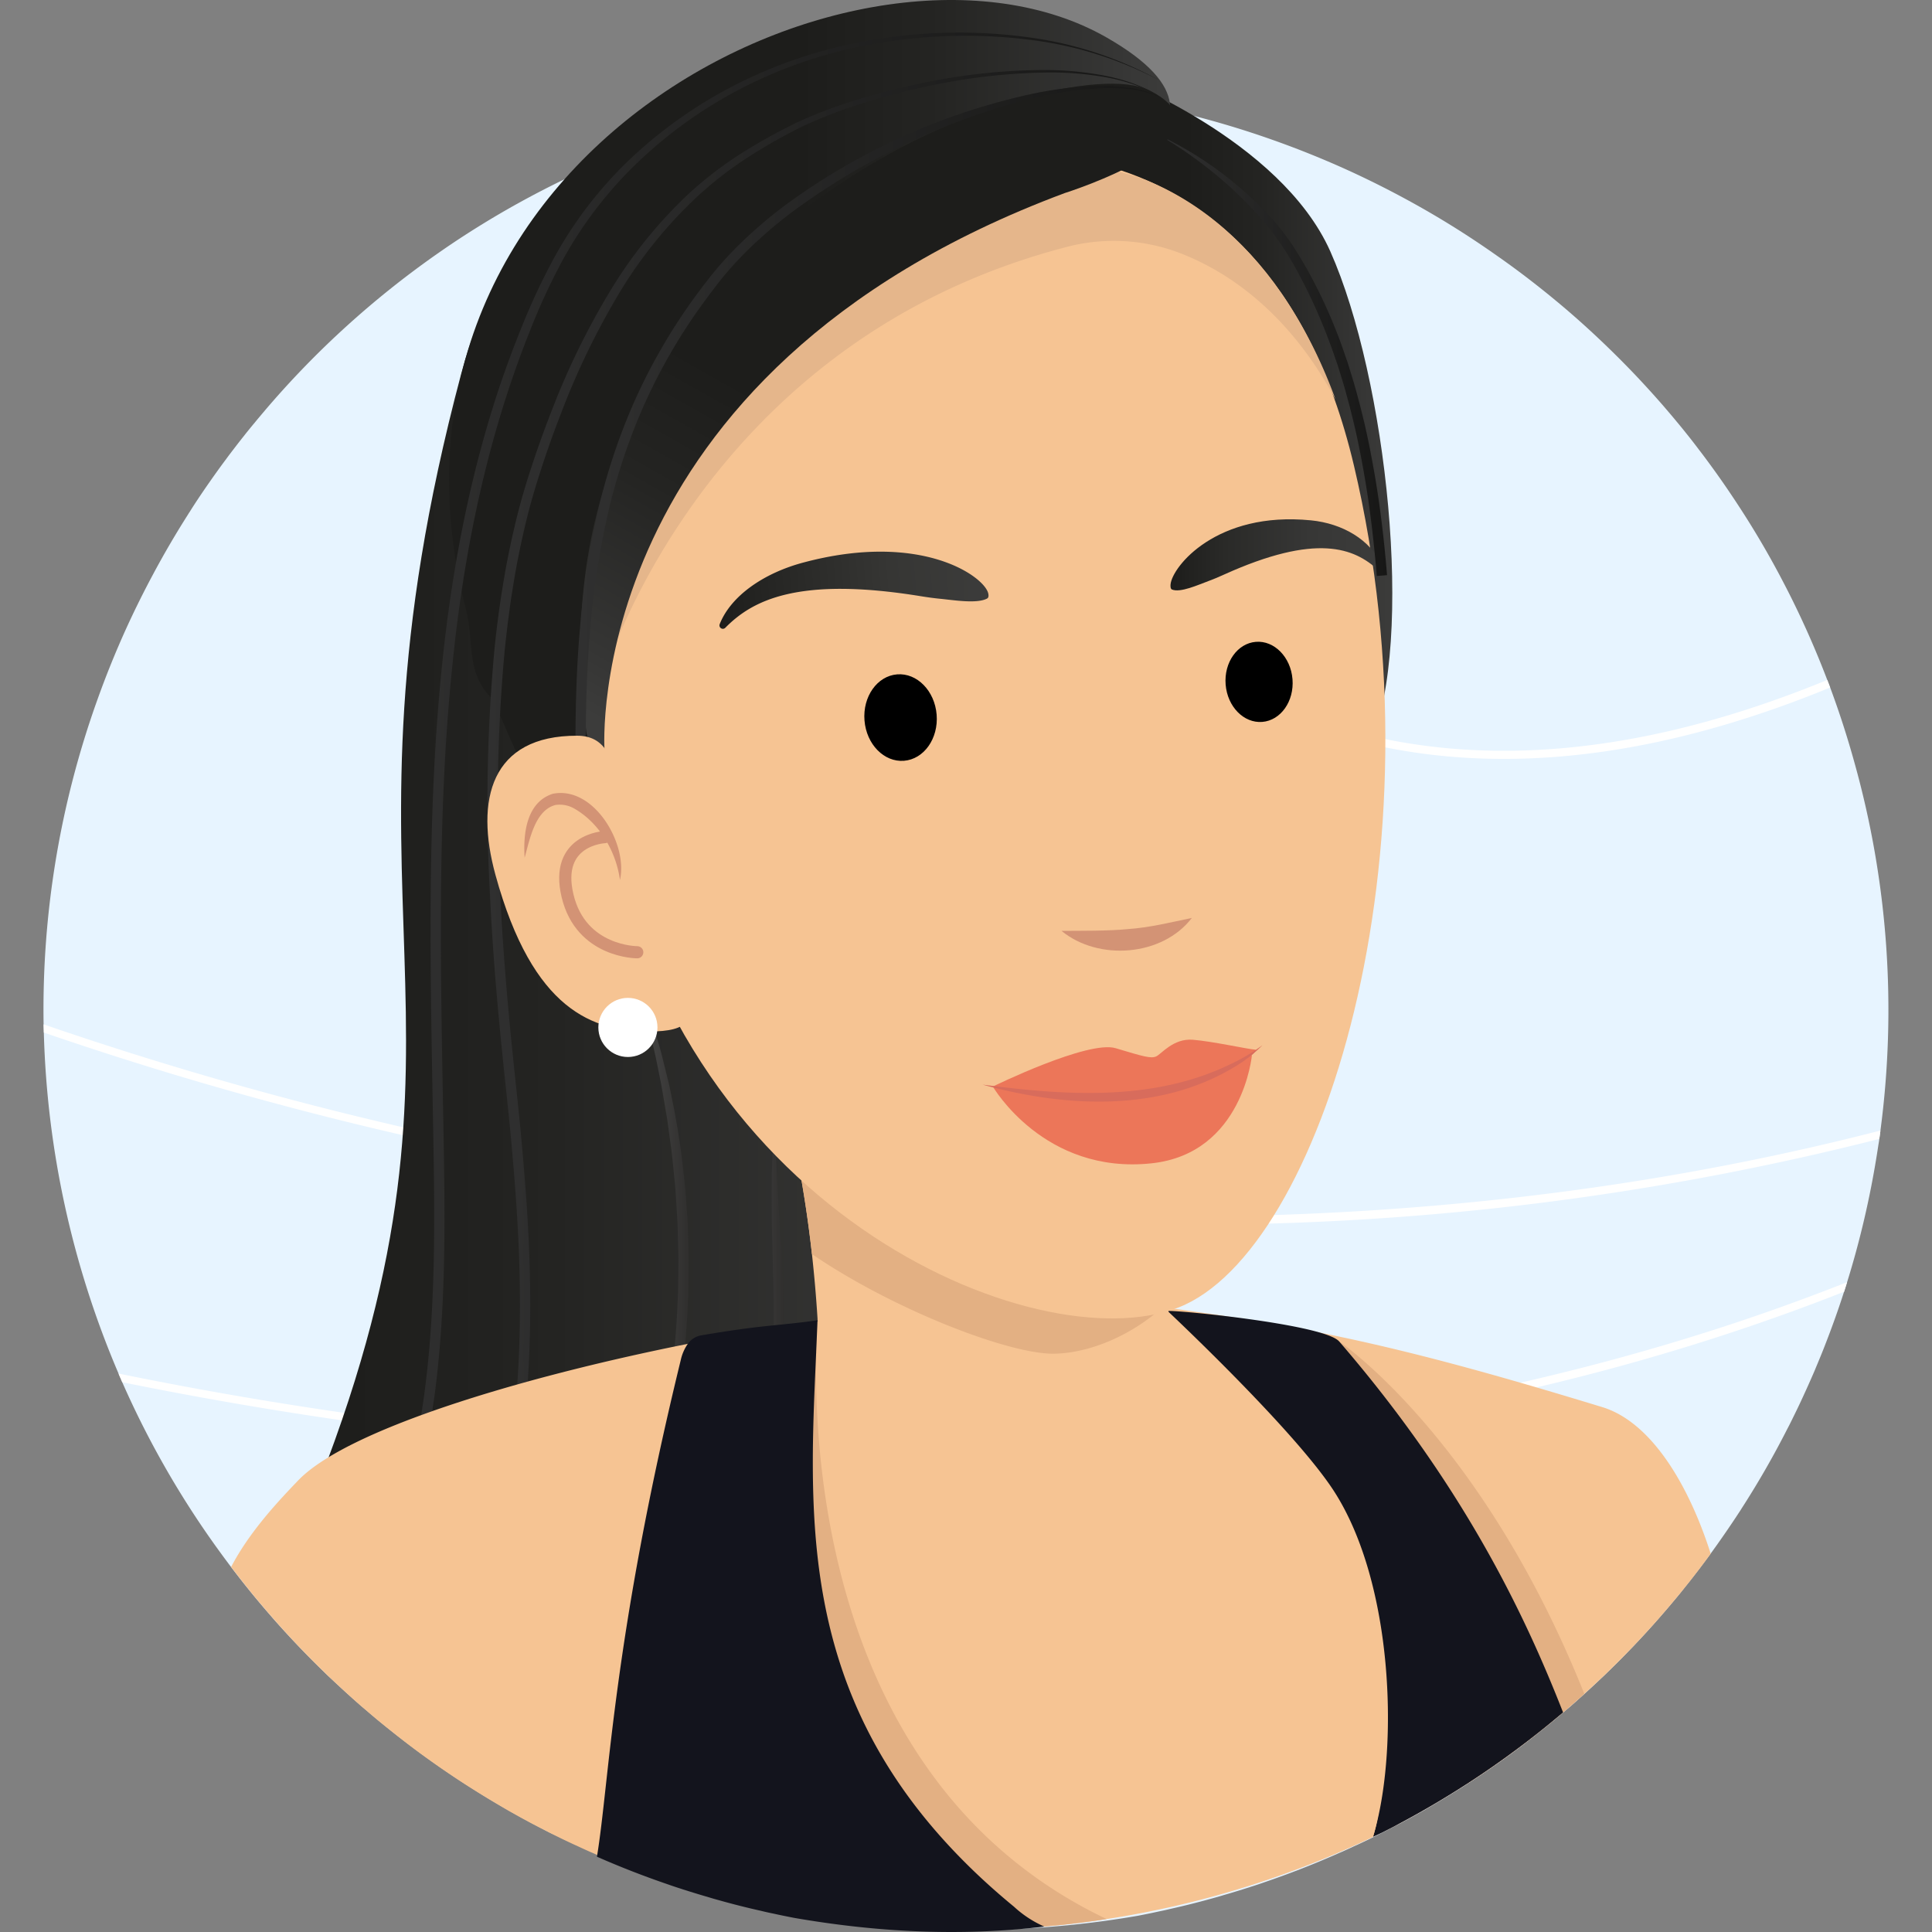 <?xml version="1.0" encoding="utf-8"?>
<svg xmlns="http://www.w3.org/2000/svg" xmlns:xlink="http://www.w3.org/1999/xlink" viewBox="0 0 500 500">
  <rect x="0" y="0" width="500" height="500" fill="#808080" stroke="none"/>
  <defs>
    <style>.cls-1{fill:#e7f4ff;}.cls-2{fill:#fff;}.cls-3{fill:url(#linear-gradient);}.cls-4{fill:url(#linear-gradient-2);}.cls-5{fill:url(#linear-gradient-3);}.cls-6{fill:url(#linear-gradient-4);}.cls-7{fill:url(#linear-gradient-5);}.cls-8{fill:url(#linear-gradient-6);}.cls-9{fill:url(#linear-gradient-7);}.cls-10{fill:#f6c493;}.cls-11{fill:#e3b083;}.cls-12{fill:#13141d;}.cls-13{fill:#d39375;}.cls-14{fill:url(#linear-gradient-8);}.cls-15{fill:url(#linear-gradient-9);}.cls-16{fill:#ec7659;}.cls-17{fill:#d86c5c;}.cls-18{fill:#e5b68b;}.cls-19{fill:url(#linear-gradient-10);}.cls-20{fill:url(#linear-gradient-11);}.cls-21{fill:url(#linear-gradient-12);}.cls-22{fill:none;stroke:#d39375;stroke-linecap:round;stroke-linejoin:round;stroke-width:3.148px;}</style>
    <linearGradient id="linear-gradient" x1="80.821" y1="247.473" x2="258.672" y2="247.473" gradientUnits="userSpaceOnUse">
      <stop offset="0" stop-color="#1d1d1b"/>
      <stop offset="0.354" stop-color="#242422"/>
      <stop offset="0.86" stop-color="#363635"/>
      <stop offset="1" stop-color="#3c3c3b"/>
    </linearGradient>
    <linearGradient id="linear-gradient-2" x1="256.564" y1="106.639" x2="360.327" y2="106.639" gradientUnits="userSpaceOnUse">
      <stop offset="0.485" stop-color="#1d1d1b"/>
      <stop offset="0.667" stop-color="#242422"/>
      <stop offset="0.928" stop-color="#363635"/>
      <stop offset="1" stop-color="#3c3c3b"/>
    </linearGradient>
    <linearGradient id="linear-gradient-3" x1="116.223" y1="104.298" x2="302.837" y2="104.298" xlink:href="#linear-gradient-2"/>
    <linearGradient id="linear-gradient-4" x1="124.829" y1="217.902" x2="302.639" y2="217.902" gradientUnits="userSpaceOnUse">
      <stop offset="0" stop-color="#303030"/>
      <stop offset="1" stop-color="#171716"/>
    </linearGradient>
    <linearGradient id="linear-gradient-5" x1="94.425" y1="210.561" x2="300.982" y2="210.561" xlink:href="#linear-gradient-4"/>
    <linearGradient id="linear-gradient-6" x1="161.125" y1="317.065" x2="178.268" y2="317.065" gradientUnits="userSpaceOnUse">
      <stop offset="0" stop-color="#4f4f4f"/>
      <stop offset="1" stop-color="#302f2e"/>
    </linearGradient>
    <linearGradient id="linear-gradient-7" x1="187.719" y1="343.97" x2="202.908" y2="343.97" xlink:href="#linear-gradient-6"/>
    <linearGradient id="linear-gradient-8" x1="285.898" y1="141.924" x2="341.438" y2="141.924" gradientTransform="matrix(0.987, -0.001, -0.001, 1, 21.004, 2.08)" gradientUnits="userSpaceOnUse">
      <stop offset="0" stop-color="#1d1d1b"/>
      <stop offset="0.255" stop-color="#2a2a28"/>
      <stop offset="0.657" stop-color="#373736"/>
      <stop offset="1" stop-color="#3c3c3b"/>
    </linearGradient>
    <linearGradient id="linear-gradient-9" x1="349.452" y1="69.833" x2="419.498" y2="69.833" gradientTransform="translate(-168.491 114.065) rotate(-4.789)" gradientUnits="userSpaceOnUse">
      <stop offset="0" stop-color="#1d1d1b"/>
      <stop offset="0.151" stop-color="#242422"/>
      <stop offset="0.647" stop-color="#363634"/>
      <stop offset="1" stop-color="#3c3c3b"/>
    </linearGradient>
    <linearGradient id="linear-gradient-10" x1="299.693" y1="92.106" x2="358.97" y2="92.106" xlink:href="#linear-gradient-4"/>
    <linearGradient id="linear-gradient-11" x1="254.927" y1="32.683" x2="165.157" y2="192.223" xlink:href="#linear-gradient-2"/>
    <linearGradient id="linear-gradient-12" x1="148.925" y1="107.195" x2="300.935" y2="107.195" xlink:href="#linear-gradient-4"/>
  </defs>
  <g id="Layer_6" data-name="Layer 6">
    <path class="cls-1" d="M11.284,265.13c.02.7.05,1.41.06,2.12a240.77,240.77,0,0,0,19.34,88.24c.31.75.64,1.49.96,2.24a235.548,235.548,0,0,0,25.6,44.37q6.12,8.4,12.94,16.19c.15.18.31.36.46.54q5.82,6.6,12.05,12.72l1.41,1.38c.53.52,1.08,1.03,1.62,1.53q2.1,1.98,4.23,3.91,2.715,2.445,5.5,4.8a238.867,238.867,0,0,0,24.8,18.44q9.255,5.985,19.04,11.11c.06.03.11.06.17.09.88.46,1.76.92,2.65,1.37a1.2,1.2,0,0,0,.16.08c.81.39,1.59.75,2.36,1.1v.01a245.58,245.58,0,0,0,68.95,21.28c1.11.17,2.22.34,3.33.49.42.06.84.12,1.26.17,1.21.17,2.42.32,3.63.46,1.27.16,2.54.3,3.82.43h.05c1.34.15,2.68.27,4.03.39l.01-.01a1.336,1.336,0,0,0,.14-.11h.01a5.272,5.272,0,0,0,.56.05,249.577,249.577,0,0,0,63.93-2.7c.04-.01.07-.01.11-.02,1.81-.35,3.61-.71,5.4-1.11,1.07-.21,2.14-.45,3.2-.71q5.46-1.215,10.88-2.74c.96-.26,1.91-.53,2.86-.83,1.67-.47,3.31-.98,4.96-1.49.52-.17,1.01-.32,1.53-.48.32-.11.64-.22.95-.31.96-.31,1.92-.63,2.85-.96q9.435-3.21,18.39-7.14c.39-.17.77-.34,1.15-.51.55-.22,1.09-.47,1.62-.71.81-.36,1.62-.74,2.43-1.12.58-.25,1.15-.52,1.74-.8.52-.24,1.03-.49,1.53-.72.57-.27,1.13-.55,1.69-.83.73-.35,1.47-.72,2.21-1.1.58-.29,1.16-.59,1.72-.89.57-.28,1.16-.59,1.72-.88.82-.42,1.62-.84,2.42-1.29.87-.45,1.74-.94,2.59-1.41.72-.41,1.45-.81,2.18-1.22,1.83-1.07,3.66-2.15,5.47-3.24,3.28-2,6.52-4.05,9.67-6.19q3.825-2.58,7.54-5.3c1.14-.84,2.28-1.7,3.41-2.56.86-.66,1.7-1.32,2.56-1.99.59-.46,1.16-.93,1.74-1.38.72-.57,1.45-1.16,2.16-1.74.69-.56,1.39-1.13,2.07-1.71.67-.56,1.34-1.13,2-1.72.66-.55,1.34-1.11,1.99-1.69,2.42-2.15,4.8-4.32,7.14-6.54.62-.57,1.22-1.14,1.82-1.75,1.37-1.32,2.74-2.67,4.07-4.03.63-.63,1.24-1.28,1.86-1.92q.705-.705,1.38-1.44c.65-.68,1.29-1.37,1.94-2.08.77-.83,1.53-1.67,2.29-2.52a3.081,3.081,0,0,0,.3-.33c.71-.8,1.42-1.61,2.11-2.4q1.02-1.17,2.01-2.34c.35-.41.69-.82,1.03-1.23.78-.91,1.55-1.84,2.3-2.78.24-.3.48-.61.71-.91.38-.45.74-.92,1.1-1.36.96-1.21,1.9-2.44,2.84-3.66.06-.07.11-.15.16-.22,2.86-3.76,5.58-7.61,8.21-11.53.75-1.11,1.48-2.23,2.22-3.36.03-.05.05-.1.09-.16a230.209,230.209,0,0,0,11.88-20.67c.52-.97,1-1.94,1.48-2.93.69-1.39,1.37-2.8,2.03-4.21,1.2-2.58,2.38-5.19,3.51-7.82.51-1.22,1.01-2.43,1.51-3.64.45-1.09.89-2.19,1.31-3.29,1.75-4.49,3.37-9,4.84-13.59a2.639,2.639,0,0,0,.15-.45c.22-.66.43-1.35.64-2.03,1.47-4.73,2.79-9.49,3.96-14.33,1.7-6.98,3.07-14.06,4.14-21.19.09-.52.18-1.03.24-1.55.11-.71.2-1.45.29-2.17a237.375,237.375,0,0,0-6.73-95.26q-2.745-9.915-6.27-19.39c-.25-.65-.5-1.31-.75-1.95a236.158,236.158,0,0,0-11.44-25.43,228.507,228.507,0,0,0-11.93-20.29c-.43-.67-.87-1.32-1.31-1.98-.08-.11-.15-.23-.23-.34q-2.955-4.41-6.12-8.68c-.69-.94-1.39-1.88-2.11-2.8q-1.71-2.28-3.5-4.5c-.8-1-1.61-2-2.44-2.98-.54-.66-1.09-1.32-1.65-1.97q-.435-.51-.87-1.02c-.74-.88-1.5-1.74-2.26-2.6q-3.225-3.645-6.57-7.14-3.405-3.54-6.94-6.94c-4.05-3.9-8.21-7.64-12.53-11.23l-.21-.17-1-.83c-.5-.41-1-.82-1.5-1.22-4.27-3.45-8.65-6.76-13.14-9.88q-8.805-6.21-18.11-11.56c-5.92-3.4-11.94-6.53-18.11-9.42q-10.68-4.98-21.84-8.91-10.41-3.675-21.17-6.39c-.05-.01-.09-.02-.13-.03h-.02l-.01-.01h-.04a.01.01,0,0,0-.01-.01c-.14-.03-.27-.07-.41-.1-.62-.16-1.26-.31-1.89-.46-.3-.08-.61-.15-.91-.22l-.59-.14c-.74-.18-1.49-.34-2.24-.5-1.96-.44-3.92-.85-5.9-1.24-1.19-.24-2.39-.47-3.59-.68a2.506,2.506,0,0,0-.38-.06c-1.01-.18-2.02-.35-3.03-.52-3.09-.51-6.2-.97-9.33-1.36-.28-.04-.56-.07-.84-.1-.53-.07-1.05-.13-1.58-.19-.71-.08-1.43-.16-2.14-.23-.32-.04-.64-.07-.95-.11-1.16-.12-2.33-.22-3.5-.32-.5-.05-1-.09-1.5-.13-.82-.06-1.63-.12-2.44-.17-1.16-.08-2.32-.16-3.48-.22-.25-.02-.51-.03-.76-.04-.93-.05-1.87-.09-2.81-.13-.26-.01-.53-.02-.79-.03-1-.04-2.01-.06-3.01-.09-.19,0-.38-.01-.57-.01-1.06-.02-2.13-.03-3.19-.04h-.6c-.15-.01-.3-.01-.45-.01h-2.08c-1.51,0-3.02.03-4.53.07-.87.02-1.73.05-2.6.08-.12,0-.23.01-.35.01-.22.01-.45.02-.67.03-.49.02-.97.03-1.45.06-.11.01-.21.01-.32.02a1.086,1.086,0,0,0-.18.01c-.18.01-.36.02-.55.03a1.619,1.619,0,0,0-.22.01c-.15,0-.3.01-.45.02-.19,0-.38.02-.57.03-.41.02-.82.04-1.24.07h-.03c-.93.06-1.86.13-2.79.2-.74.05-1.48.11-2.21.18-.75.06-1.49.12-2.23.19-.13.01-.25.02-.37.03l-.96.09c-.35.03-.7.07-1.05.11-1.01.1-2.03.21-3.04.32-.25.03-.49.05-.74.08-.3.04-.6.08-.9.11-.33.04-.67.08-1.01.13-1.05.14-2.11.28-3.17.44-.51.07-1.01.15-1.52.22-.35.05-.7.11-1.05.16a.66.66,0,0,0-.14.01c-.09.01-.17.02-.26.03a.237.237,0,0,0-.08.02c-.38.05-.75.11-1.13.17-.32.05-.63.1-.94.16-.15.02-.3.05-.45.08-.89.14-1.77.29-2.66.44l-3.09.57c-.24.04-.49.09-.73.14q-9.525,1.83-19.03,4.46c-3.44.97-6.86,1.99-10.21,3.07-.47.18-.97.33-1.45.51-.78.24-1.54.5-2.29.77-.38.14-.74.25-1.12.39-1.22.42-2.44.85-3.65,1.3-1.18.44-2.35.89-3.52,1.34-1.3.49-2.59,1-3.87,1.52a238.586,238.586,0,0,0-26.17,12.54c-.13.07-.25.13-.37.2q-8.04,4.5-15.63,9.54-4.11,2.745-8.1,5.64a238.414,238.414,0,0,0-22.62,18.68c-.32.3-.64.59-.95.89a235.695,235.695,0,0,0-17.3,18.21l-.18.21c-.15.18-.31.37-.46.55-.78.92-1.56,1.84-2.32,2.78-.19.22-.38.44-.56.67-.09.11-.17.21-.27.32-.3.37-.61.75-.91,1.12-.37.46-.74.93-1.11,1.4-1.14,1.43-2.26,2.89-3.37,4.35q-.54.705-1.05,1.41c-.79,1.05-1.56,2.1-2.32,3.16-1.26,1.76-2.49,3.51-3.71,5.3-.24.36-.48.71-.72,1.07-.18.26-.36.53-.53.79-.76,1.14-1.5,2.28-2.22,3.44a5.79,5.79,0,0,0-.32.49c-.15.24-.28.46-.44.7q-4.545,7.185-8.55,14.66-3.75,6.975-7.04,14.17-4.11,9.045-7.47,18.44A237.415,237.415,0,0,0,11.284,265.13Z"/>
    <path class="cls-2" d="M478.023,331.821C366.741,375.944,247.584,379.442,162.264,373.498A1012.526,1012.526,0,0,1,30.675,355.471c.313.754.643,1.492.966,2.243a1015.001,1015.001,0,0,0,130.43,17.778c62.777,4.378,122.965,2.469,178.874-5.68,48.809-7.109,94.439-19.001,136.294-35.51C477.509,333.48,477.766,332.65,478.023,331.821Z"/>
    <path class="cls-2" d="M486.654,292.584C359.02,325.458,236.167,316.19,152.019,301.399A919.103,919.103,0,0,1,11.291,265.104c.009.703.03,1.414.051,2.124a918.072,918.072,0,0,0,140.277,36.13c59.716,10.502,118.963,14.989,176.074,13.324A722.285,722.285,0,0,0,486.355,294.754Q486.519,293.665,486.654,292.584Z"/>
    <path class="cls-2" d="M473.645,177.931c-.245-.658-.488-1.307-.743-1.963-56.133,23.054-105.885,24.385-148.163,3.885-45.396-22.009-73.768-65.651-89.576-98.381a338.398,338.398,0,0,1-21.093-56.17c-.686.108-1.382.218-2.078.329a340.743,340.743,0,0,0,21.252,56.707c15.957,33.041,44.614,77.112,90.576,99.4C366.65,202.501,416.95,201.204,473.645,177.931Z"/>
  </g>
  <g id="Layer_15" data-name="Layer 15">
    <path class="cls-3" d="M148.72,59.716s-18.981-2.021-29.371,37.047C82.471,235.425,129.347,263.579,82.474,383.95c-17.337,44.523,106.674,64.653,136.997,41.806s41.755-97.489,38.732-134.411-48.784-97.57-48.784-97.57Z"/>
    <path class="cls-4" d="M288.324,19.703s43.054,16.365,55.963,45.364c14.616,32.835,21.887,100.842,10.333,127.392S258.183,68.591,256.693,58.252,266.626,8.374,288.324,19.703Z"/>
    <path class="cls-5" d="M269.985,50.147c-40.878-.54-105.832,46.298-115.178,128.988-7.178,63.504-24.11,5.168-27.855,1.285-6.41-6.646-4.267-14.468-6.325-22.505C90.338,39.597,223.958-25.852,286.28,9.638,331.4,35.331,270.004,50.148,269.985,50.147Z"/>
    <path class="cls-6" d="M301.818,26.206c-4.413-3.295-9.739-5.06-15.074-6.117a81.789,81.789,0,0,0-16.309-1.319,157.454,157.454,0,0,0-32.476,4.013c-5.329,1.2-10.61,2.618-15.8,4.301a119.442,119.442,0,0,0-15.19,5.978,143.961,143.961,0,0,0-14.148,8.135A95.946,95.946,0,0,0,180.047,51.255,116.241,116.241,0,0,0,159.794,76.626a196.267,196.267,0,0,0-14.224,29.368c-1.972,5.082-3.847,10.206-5.513,15.403-1.704,5.18-3.203,10.398-4.408,15.712q-1.854,7.95-3.093,16.04c-.451,2.687-.774,5.396-1.147,8.096-.304,2.71-.645,5.415-.892,8.133l.001 0a431.571,431.571,0,0,0-1.051,62.074c.49,10.354,1.261,20.696,2.211,31.025.935,10.331,2.143,20.635,3.138,31.003.951,10.363,1.782,20.745,2.16,31.163.375,10.415.352,20.862-.29,31.282-1.194,20.88-5.277,41.396-9.241,61.767l-2.615-.51c3.968-20.383,8.017-40.761,9.197-61.42.636-10.319.66-20.673.287-31.019-.375-10.348-1.203-20.685-2.15-31.01-.99-10.314-2.201-20.648-3.139-31.01-.952-10.36-1.727-20.742-2.219-31.143a434.186,434.186,0,0,1,1.061-62.46l.001-0q.766-8.218,2.081-16.381,1.264-8.164,3.17-16.223c1.232-5.371,2.772-10.694,4.51-15.917,1.698-5.233,3.607-10.399,5.617-15.524A193.872,193.872,0,0,1,157.836,75.433a118.203,118.203,0,0,1,20.823-25.688A97.874,97.874,0,0,1,191.843,39.695a148.015,148.015,0,0,1,14.46-8.022,120.831,120.831,0,0,1,15.455-5.85c5.256-1.628,10.589-2.984,15.965-4.121a156.589,156.589,0,0,1,32.71-3.587,82.267,82.267,0,0,1,16.375,1.653C292.152,20.936,297.471,22.822,301.818,26.206Z"/>
    <path class="cls-7" d="M300.321,20.944a96.361,96.361,0,0,0-34.22-10.692,133.055,133.055,0,0,0-35.888.462A119.832,119.832,0,0,0,195.891,20.894a115.902,115.902,0,0,0-29.603,19.958A104.689,104.689,0,0,0,144.662,69.107a167.423,167.423,0,0,0-7.433,16.316q-3.341,8.343-6.106,16.901c-7.379,22.817-11.726,46.543-14.104,70.419v0c-2.023,19.787-2.745,39.702-2.89,59.617-.148,19.92.283,39.851.639,59.796.355,19.933.656,39.972-1.279,59.939a209.166,209.166,0,0,1-4.903,29.681A147.173,147.173,0,0,1,98.572,410.202l-1.825-1.753,4.946-2.616,1.246,2.355-4.946,2.616-3.568,1.887,1.743-3.64c8.547-17.848,12.77-37.5,14.669-57.213,1.917-19.768,1.623-39.707,1.267-59.635-.355-19.937-.788-39.892-.639-59.863.147-19.967.868-39.964,2.905-59.867l0-0c2.429-24.011,6.892-47.912,14.414-70.912q2.853-8.609,6.268-17.02A169.666,169.666,0,0,1,142.689,68.057a104.674,104.674,0,0,1,22.275-28.644,117.609,117.609,0,0,1,30.313-19.849,122.574,122.574,0,0,1,34.792-9.872,131.701,131.701,0,0,1,36.113-.034A96.66,96.66,0,0,1,300.321,20.944Z"/>
    <path class="cls-8" d="M162.376,246.872c1.162,2.894,2.314,5.798,3.432,8.718.995,2.96,2.053,5.905,2.996,8.888l1.323,4.502c.422,1.506.907,2.998,1.256,4.524l1.131,4.559c.378,1.52.771,3.038,1.06,4.577,1.292,6.131,2.353,12.317,3.072,18.546.336,3.117.745,6.228.92,9.361.227,3.128.494,6.254.533,9.392l.001 0c.082,2.832.195,5.664.123,8.498-.043,2.833-.001,5.668-.186,8.497-.211,5.663-.676,11.315-1.302,16.946-.378,2.808-.657,5.63-1.117,8.426-.48,2.793-.894,5.597-1.429,8.38-.582,2.773-1.131,5.554-1.741,8.321l-2.053,8.251-2.572-.695,2.029-8.152c.602-2.734,1.144-5.483,1.72-8.223.529-2.75.937-5.522,1.412-8.282.455-2.763.73-5.553,1.104-8.329.619-5.566,1.078-11.152,1.287-16.751.184-2.796.141-5.599.184-8.4.072-2.801-.041-5.601-.122-8.401l.001-0c-.073-1.548-.037-3.102-.159-4.648l-.288-4.643c-.139-3.1-.512-6.181-.811-9.268-.249-3.094-.77-6.155-1.163-9.233l-.304-2.308-.39-2.295-.78-4.591c-.23-1.537-.547-3.056-.859-4.578l-.926-4.568c-.626-3.045-1.459-6.041-2.141-9.079-.765-3.015-1.65-6-2.469-9.007Z"/>
    <path class="cls-9" d="M200.759,287.791c-.058,4.991.037,9.968.25,14.94q.315,7.458.832,14.91c.302,4.972.603,9.951.786,14.945.181,4.994.309,9.999.22,15.017v0a140.649,140.649,0,0,1-2.957,27.071,82.51,82.51,0,0,1-9.9,25.476l-2.272-1.392a79.858,79.858,0,0,0,9.57-24.656,138.186,138.186,0,0,0,2.896-26.555V347.547c.118-4.949.085-9.915-.037-14.885l-.372-14.938c-.063-4.989-.122-9.986.003-14.983C199.906,297.745,200.176,292.749,200.759,287.791Z"/>
    <path class="cls-10" d="M442.73,402.1q-6.12,8.4-12.94,16.19c-.15.18-.31.36-.46.54q-5.82,6.6-12.05,12.72l-1.41,1.38c-.53.52-1.08,1.03-1.62,1.53q-2.1,1.98-4.23,3.91-2.715,2.445-5.5,4.8a238.867,238.867,0,0,1-24.8,18.44q-9.255,5.985-19.04,11.11c-.06.03-.11.06-.17.09q-2.565,1.29-5.16,2.52a248.938,248.938,0,0,1-69.18,21.21h-.01q-7.995,1.23-16.04,1.93h-.01a5.272,5.272,0,0,1-.56.05,249.577,249.577,0,0,1-63.93-2.7c-.04-.01-.07-.01-.11-.02-1.81-.35-3.61-.71-5.4-1.11-1.07-.21-2.14-.45-3.2-.71Q191.45,492.765,186.03,491.24c-.96-.26-1.91-.53-2.86-.83-1.67-.47-3.31-.98-4.96-1.49-.52-.17-1.01-.32-1.53-.48-.32-.11-.64-.22-.95-.31-.96-.31-1.92-.63-2.85-.96q-9.435-3.21-18.39-7.14c-.39-.17-.77-.34-1.15-.51-.55-.22-1.09-.47-1.62-.71-.81-.36-1.62-.74-2.43-1.12-.58-.25-1.15-.52-1.74-.8-.52-.24-1.03-.49-1.53-.72-.57-.27-1.13-.55-1.69-.83-.73-.35-1.47-.72-2.21-1.1-.58-.29-1.16-.59-1.72-.89-.57-.28-1.16-.59-1.72-.88-.82-.42-1.62-.84-2.42-1.29-.87-.45-1.74-.94-2.59-1.41-.72-.41-1.45-.81-2.18-1.22-1.83-1.07-3.66-2.15-5.47-3.24-3.28-2-6.52-4.05-9.67-6.19q-3.825-2.58-7.54-5.3c-1.14-.84-2.28-1.7-3.41-2.56-.86-.66-1.7-1.32-2.56-1.99-.59-.46-1.16-.93-1.74-1.38-.72-.57-1.45-1.16-2.16-1.74-.69-.56-1.39-1.13-2.07-1.71-.67-.56-1.34-1.13-2-1.72-.66-.55-1.34-1.11-1.99-1.69-2.42-2.15-4.8-4.32-7.14-6.54-.62-.57-1.22-1.14-1.82-1.75-1.37-1.32-2.74-2.67-4.07-4.03-.63-.63-1.24-1.28-1.86-1.92q-.705-.705-1.38-1.44c-.65-.68-1.29-1.37-1.94-2.08-.77-.83-1.53-1.67-2.29-2.52a3.081,3.081,0,0,1-.3-.33c-.71-.8-1.42-1.61-2.11-2.4q-1.02-1.17-2.01-2.34c-.35-.41-.69-.82-1.03-1.23-.78-.91-1.55-1.84-2.3-2.78-.24-.3-.48-.61-.71-.91-.38-.45-.74-.92-1.1-1.36-.96-1.21-1.9-2.44-2.84-3.66-.06-.07-.11-.15-.16-.22,4.81-9.26,12.6-17.43,17.34-22.38,12.45-12.99,56.5-26.49,100.82-35.35,11.33-2.26,22.68-4.22,33.52-5.79.01,0,.03-.01.04-.01h.02c.02,0,.04-.01.06-.01q2.865-.42,5.67-.79c54.48-7.34,53.95-7.21,84.91-2.74,2.8.41,5.85.85,9.23,1.32q2.805.39,5.55.81c8.6,1.3,16.76,2.73,24.74,4.33,23.4,4.69,45.36,10.84,72.89,19.23C427.4,368.02,437.06,384.33,442.73,402.1Z"/>
    <path class="cls-11" d="M410.02,438.37q-2.715,2.445-5.5,4.8a238.867,238.867,0,0,1-24.8,18.44L346.59,347.18S383.42,371.87,410.02,438.37Z"/>
    <path class="cls-12" d="M379.72,461.61q-9.255,5.985-19.04,11.11c4.03-2.03-2.93,1.52-2.98,1.54-.81.39-1.59.75-2.36,1.1a.037.037,0,0,0,.01-.03c.19-.6.36-1.22.53-1.86,5.98-21.85,4.71-63.84-10.69-87.63-9.84-15.19-40.2-43.9-42.79-46.35-.12-.11-.18-.17-.18-.17,0-.02.05-.03.14-.04.97-.08,7.15.41,14.62,1.3,8.52,1.02,18.72,2.55,24.74,4.33,2.44.72,4.19,1.48,4.87,2.27,33.33,38.63,48.86,72.86,57.93,95.99A238.867,238.867,0,0,1,379.72,461.61Z"/>
    <path class="cls-10" d="M355.88,473.47c-.17.64-.34,1.26-.53,1.86a.037.037,0,0,1-.01.03v.01a245.58,245.58,0,0,1-68.95,21.28c-1.11.17-2.22.34-3.33.49-.42.06-.84.12-1.26.17-1.21.17-2.42.32-3.63.46-1.27.16-2.54.3-3.82.43h-.05c-1.34.15-2.68.27-4.03.39l-.01-.01a1.334,1.334,0,0,1-.14-.11h-.01c-.27-.2-.54-.4-.82-.61a229.76,229.76,0,0,1-18.72-15.54l-.04-.04c-21.2-19.74-30.51-37.79-34.63-57.07-.01-.03-.02-.07-.03-.1-3.06-14.34-3.25-29.36-3.36-46.27-.06-11.32-.08-23.49-.89-36.86-.02-.25-.03-.51-.05-.76v-.01q-.495-8.025-1.44-16.66c-.99-8.91-2.41-18.33-4.45-28.36-2.09-10.17-4.8-20.96-8.37-32.45-4.3-13.87,20.23-16.42,34.98-19.66.38-.09.75-.18,1.13-.26a58.665,58.665,0,0,1,17.4-1.27,79.369,79.369,0,0,1,8.97,1.13c2.97.54,5.93,1.23,8.83,2.04,2.16.6,4.31,1.26,6.44,1.96,1.4.47,2.81.96,4.18,1.46.7.25,1.38.51,2.06.76,8.44,3.18,18.01,5.63,26,9.34.22.11.45.22.65.32.21.11.41.22.61.33.2.1.4.22.59.34,5.91,3.65,7.63,9.87,7.39,17.49-.47,16.51-17.43,42.4-14.34,60.73.05.28.1.56.16.83a1.551,1.551,0,0,0,.04.21c.12.58.27,1.16.44,1.72,5.18,17.75,24.09,29.46,34.6,45.7C352.55,410.25,361.53,451.31,355.88,473.47Z"/>
    <path class="cls-11" d="M286.39,496.65c-1.11.17-2.22.34-3.33.49-.42.06-.84.12-1.26.17-1.21.17-2.42.32-3.63.46-1.27.16-2.54.3-3.82.43l-7.151.594c-.27-.2-22.879-18.824-28.759-26.044a128.6,128.6,0,0,1-28.91-76.12c-.33-9.46-.81-24.55,0-33.97.52-6.02,1.41-14.45,1.97-20.66.01-.11.02-.21.03-.31.01-.16.03-.32.04-.47,0,.1-.01.26-.02.46,0,.09-.01.19-.01.31-.07,1.29-.22,3.88-.3,7.51-.01.11-.01.23-.01.34a227.079,227.079,0,0,0,1.28,29c4.03,37.07,19.4,91.72,73.65,117.7h.01C286.24,496.58,286.32,496.61,286.39,496.65Z"/>
    <path class="cls-11" d="M316.541,277.719c-13.609,39.263-6.617,38.06-7.326,51.107-10.574,15.44-26.563,21.51-36.696,21.51-11.898,0-41.749-11.644-62.39-25.788-.989-8.903-2.406-18.328-4.452-28.354,3.529-10.842,16.296-13.088,14.545-26.055-1.083-8.088-2.513-17.753,4.866-23.007a21.29,21.29,0,0,1,7.205-3.048c.374-.094.749-.187,1.123-.268a58.764,58.764,0,0,1,17.406-1.27,78.024,78.024,0,0,1,8.97,1.136c2.968.535,5.922,1.23,8.823,2.032,2.179.602,4.318,1.257,6.443,1.965,1.404.468,2.807.949,4.184,1.457.695.254,1.377.508,2.059.762,8.435,3.182,18.007,5.628,26.001,9.344.214.107.441.214.642.321.214.107.414.214.615.321.201.107.401.227.588.348C315.739,264.217,318.707,271.462,316.541,277.719Z"/>
    <path class="cls-10" d="M242.921,41.519s83.762-21.453,107.488,79.013S341.908,323.857,305.073,338.341,172.622,312.826,156.696,208.597C143.263,120.684,195.309,49.597,242.921,41.519Z"/>
    <path class="cls-13" d="M274.719,240.911c4.947-.032,12.242.036,17.046-.453,5.796-.403,10.827-1.678,16.684-2.897-7.619,9.968-24.189,11.205-33.73,3.349Z"/>
    <ellipse cx="325.847" cy="176.467" rx="8.679" ry="10.394" transform="translate(-13.057 26.596) rotate(-4.582)"/>
    <path class="cls-14" d="M316.612,148.774c24.178-10.965,33.916-6.877,40.008-1.287.601.551,1.391-.386,1.018-1.203-3.011-6.605-10.176-10.81-18.359-11.62-24.436-2.42-35.884,11.978-36.337,16.557-.04.403-.054,1.166.348,1.339,2.16.928,6.842-1.226,9.415-2.166C314.018,149.915,315.322,149.359,316.612,148.774Z"/>
    <ellipse cx="233.067" cy="185.706" rx="9.366" ry="11.217" transform="translate(-14.091 19.213) rotate(-4.582)"/>
    <path class="cls-15" d="M238.203,154.281c-31.91-5.173-43.598,1.194-50.496,8.191a.883.883,0,0,1-1.445-.955c2.884-7.277,11.32-13.151,21.502-15.893,30.404-8.189,46.771,3.41,47.967,7.853.105.391.228,1.146-.255,1.413-2.59,1.433-8.774.401-12.138.076C241.622,154.8,239.904,154.557,238.203,154.281Z"/>
    <path class="cls-16" d="M256.943,281.197s24.64-12.073,31.794-9.923,9.134,2.738,10.484,2.122,4.42-4.707,9.453-4.312,14.134,2.409,16.147,2.567-12.892,11.262-25.824,11.98S265.28,283.729,256.943,281.197Z"/>
    <path class="cls-16" d="M256.943,281.197s13.241,22.864,41.095,19.867c23.672-2.547,25.964-28.042,25.964-28.042S295.299,286.518,256.943,281.197Z"/>
    <path class="cls-17" d="M254.309,280.702c21.467,2.824,44.348,4.427,64.342-5.4a47.027,47.027,0,0,0,8.069-4.801,36.417,36.417,0,0,1-7.526,5.804c-19.468,11.607-43.762,10.241-64.886,4.397Z"/>
    <path class="cls-18" d="M345.62,103.345c-12.293-22.811-28.112-33.181-40.34-37.887a48.045,48.045,0,0,0-29.335-1.518C178.864,89.23,154.812,179.141,154.812,179.141a62.542,62.542,0,0,1-1.62-7.327,80.267,80.267,0,0,1,.872-28.786c7.028-35.045,34.187-72.027,68.427-95.131a143.676,143.676,0,0,1,23.024-3.613c22.239-1.792,38.456-3.189,52.765,3.043C321.181,57.302,336.907,79.368,345.62,103.345Z"/>
    <path class="cls-12" d="M270.27,498.593c-21.844,2.609-43.51,1.431-64.65-2.232-.04-.01-.07-.01-.11-.02-1.81-.351-3.61-.713-5.4-1.114-1.07-.211-2.14-.452-3.2-.713Q191.45,493.296,186.03,491.766c-.96-.261-1.91-.532-2.86-.833-1.67-.472-3.31-.983-4.96-1.495-.52-.171-1.01-.321-1.53-.482-.32-.11-.64-.221-.95-.311-.96-.311-1.92-.632-2.85-.963q-9.435-3.221-18.39-7.165c3.22-19.508,4.1-56.436,21.69-128.537a11.695,11.695,0,0,1,1.8-4.165,5.424,5.424,0,0,1,3.51-2.228c16.57-2.81,19.04-2.358,30.04-3.894.01-.01.01-.01.02-.01h.02c0,.1-.01.211-.01.311q-.15,3.763-.32,7.536c-.01.11-.01.231-.01.341-1.11,24.816-2.38,50.285,4.64,75.533.01.03.02.07.03.1,5.39,19.347,15.67,38.574,34.63,57.269l.04.04q5.445,5.374,11.87,10.657l.02.02A28.154,28.154,0,0,0,270.27,498.593Z"/>
    <path class="cls-19" d="M300.321,35.146a93.287,93.287,0,0,1,14.958,8.963,97.826,97.826,0,0,1,13.12,11.624,61.596,61.596,0,0,1,5.536,6.898c1.661,2.437,3.16,4.963,4.585,7.511a132.485,132.485,0,0,1,7.443,15.898l0.0 0c1.001,2.499,1.85,5.049,2.731,7.589.798,2.565,1.625,5.123,2.318,7.717,1.436,5.174,2.678,10.4,3.687,15.666,1.017,5.264,1.899,10.554,2.581,15.867q1.036,7.967,1.686,15.972l-2.656.214q-.654-7.941-1.672-15.838c-.676-5.264-1.548-10.498-2.554-15.702-.998-5.207-2.224-10.364-3.639-15.464-.683-2.558-1.497-5.075-2.282-7.6-.867-2.497-1.703-5.006-2.683-7.459l-0-0a135.015,135.015,0,0,0-7.136-15.661A75.396,75.396,0,0,0,326.852,57.115,102.478,102.478,0,0,0,314.518,45.086,111.803,111.803,0,0,0,300.321,35.146Z"/>
    <path class="cls-20" d="M275.549,49.966s46.237-14.522,21.787-26.625C273.945,11.763,134.418,59.466,151.742,189.398c.393,2.949,2.899,3.139,4.694,4.439C156.436,193.837,150.241,96.709,275.549,49.966Z"/>
    <path class="cls-21" d="M300.321,25.205a25.599,25.599,0,0,0-8.296-2.166,51.283,51.283,0,0,0-8.588-.113,96.628,96.628,0,0,0-16.966,2.679,178.764,178.764,0,0,0-61.629,29.379A114.491,114.491,0,0,0,192.007,66.242c-1.981,2.037-3.868,4.16-5.632,6.375-.883,1.112-1.741,2.262-2.613,3.391L181.233,79.467l0.0.001a146.391,146.391,0,0,0-14.677,25.635,154.332,154.332,0,0,0-9.28,28.063,213.083,213.083,0,0,0-4.5,29.302c-.877,9.865-1.167,19.786-1.188,29.707h-2.664c.021-9.98.312-19.975,1.198-29.94a215.742,215.742,0,0,1,4.558-29.67,156.999,156.999,0,0,1,9.441-28.544,149.061,149.061,0,0,1,14.942-26.099l.001 0c.843-1.182,1.712-2.345,2.577-3.511.895-1.145,1.767-2.298,2.681-3.436,1.837-2.281,3.794-4.456,5.841-6.536A117.007,117.007,0,0,1,203.35,53.004a168.338,168.338,0,0,1,62.865-28.524,96.929,96.929,0,0,1,17.193-2.245,51.797,51.797,0,0,1,8.661.461A25.768,25.768,0,0,1,300.321,25.205Z"/>
    <path class="cls-10" d="M165.254,233.173c6.221,19.175,24.757,33.956,2.517,33.771-14.092-.117-29.848-5.171-39.549-40.53-5.34-19.464-1.164-36.075,21.16-36.012C163.401,190.442,158.346,211.878,165.254,233.173Z"/>
    <path class="cls-13" d="M160.447,227.726c-1.037-7.53-5.445-14.887-11.938-18.533a7.508,7.508,0,0,0-4.741-.866c-5.333,1.369-6.668,8.965-7.993,13.637-.413-6.081.43-14.35,7.292-16.535,10.702-2.141,19.511,13.115,17.38,22.296Z"/>
    <path class="cls-22" d="M164.922,246.442s-14.534.054-18.036-14.594,9.621-15.202,9.621-15.202"/>
    <circle class="cls-2" cx="162.502" cy="265.9" r="7.649"/>
  </g>
</svg>